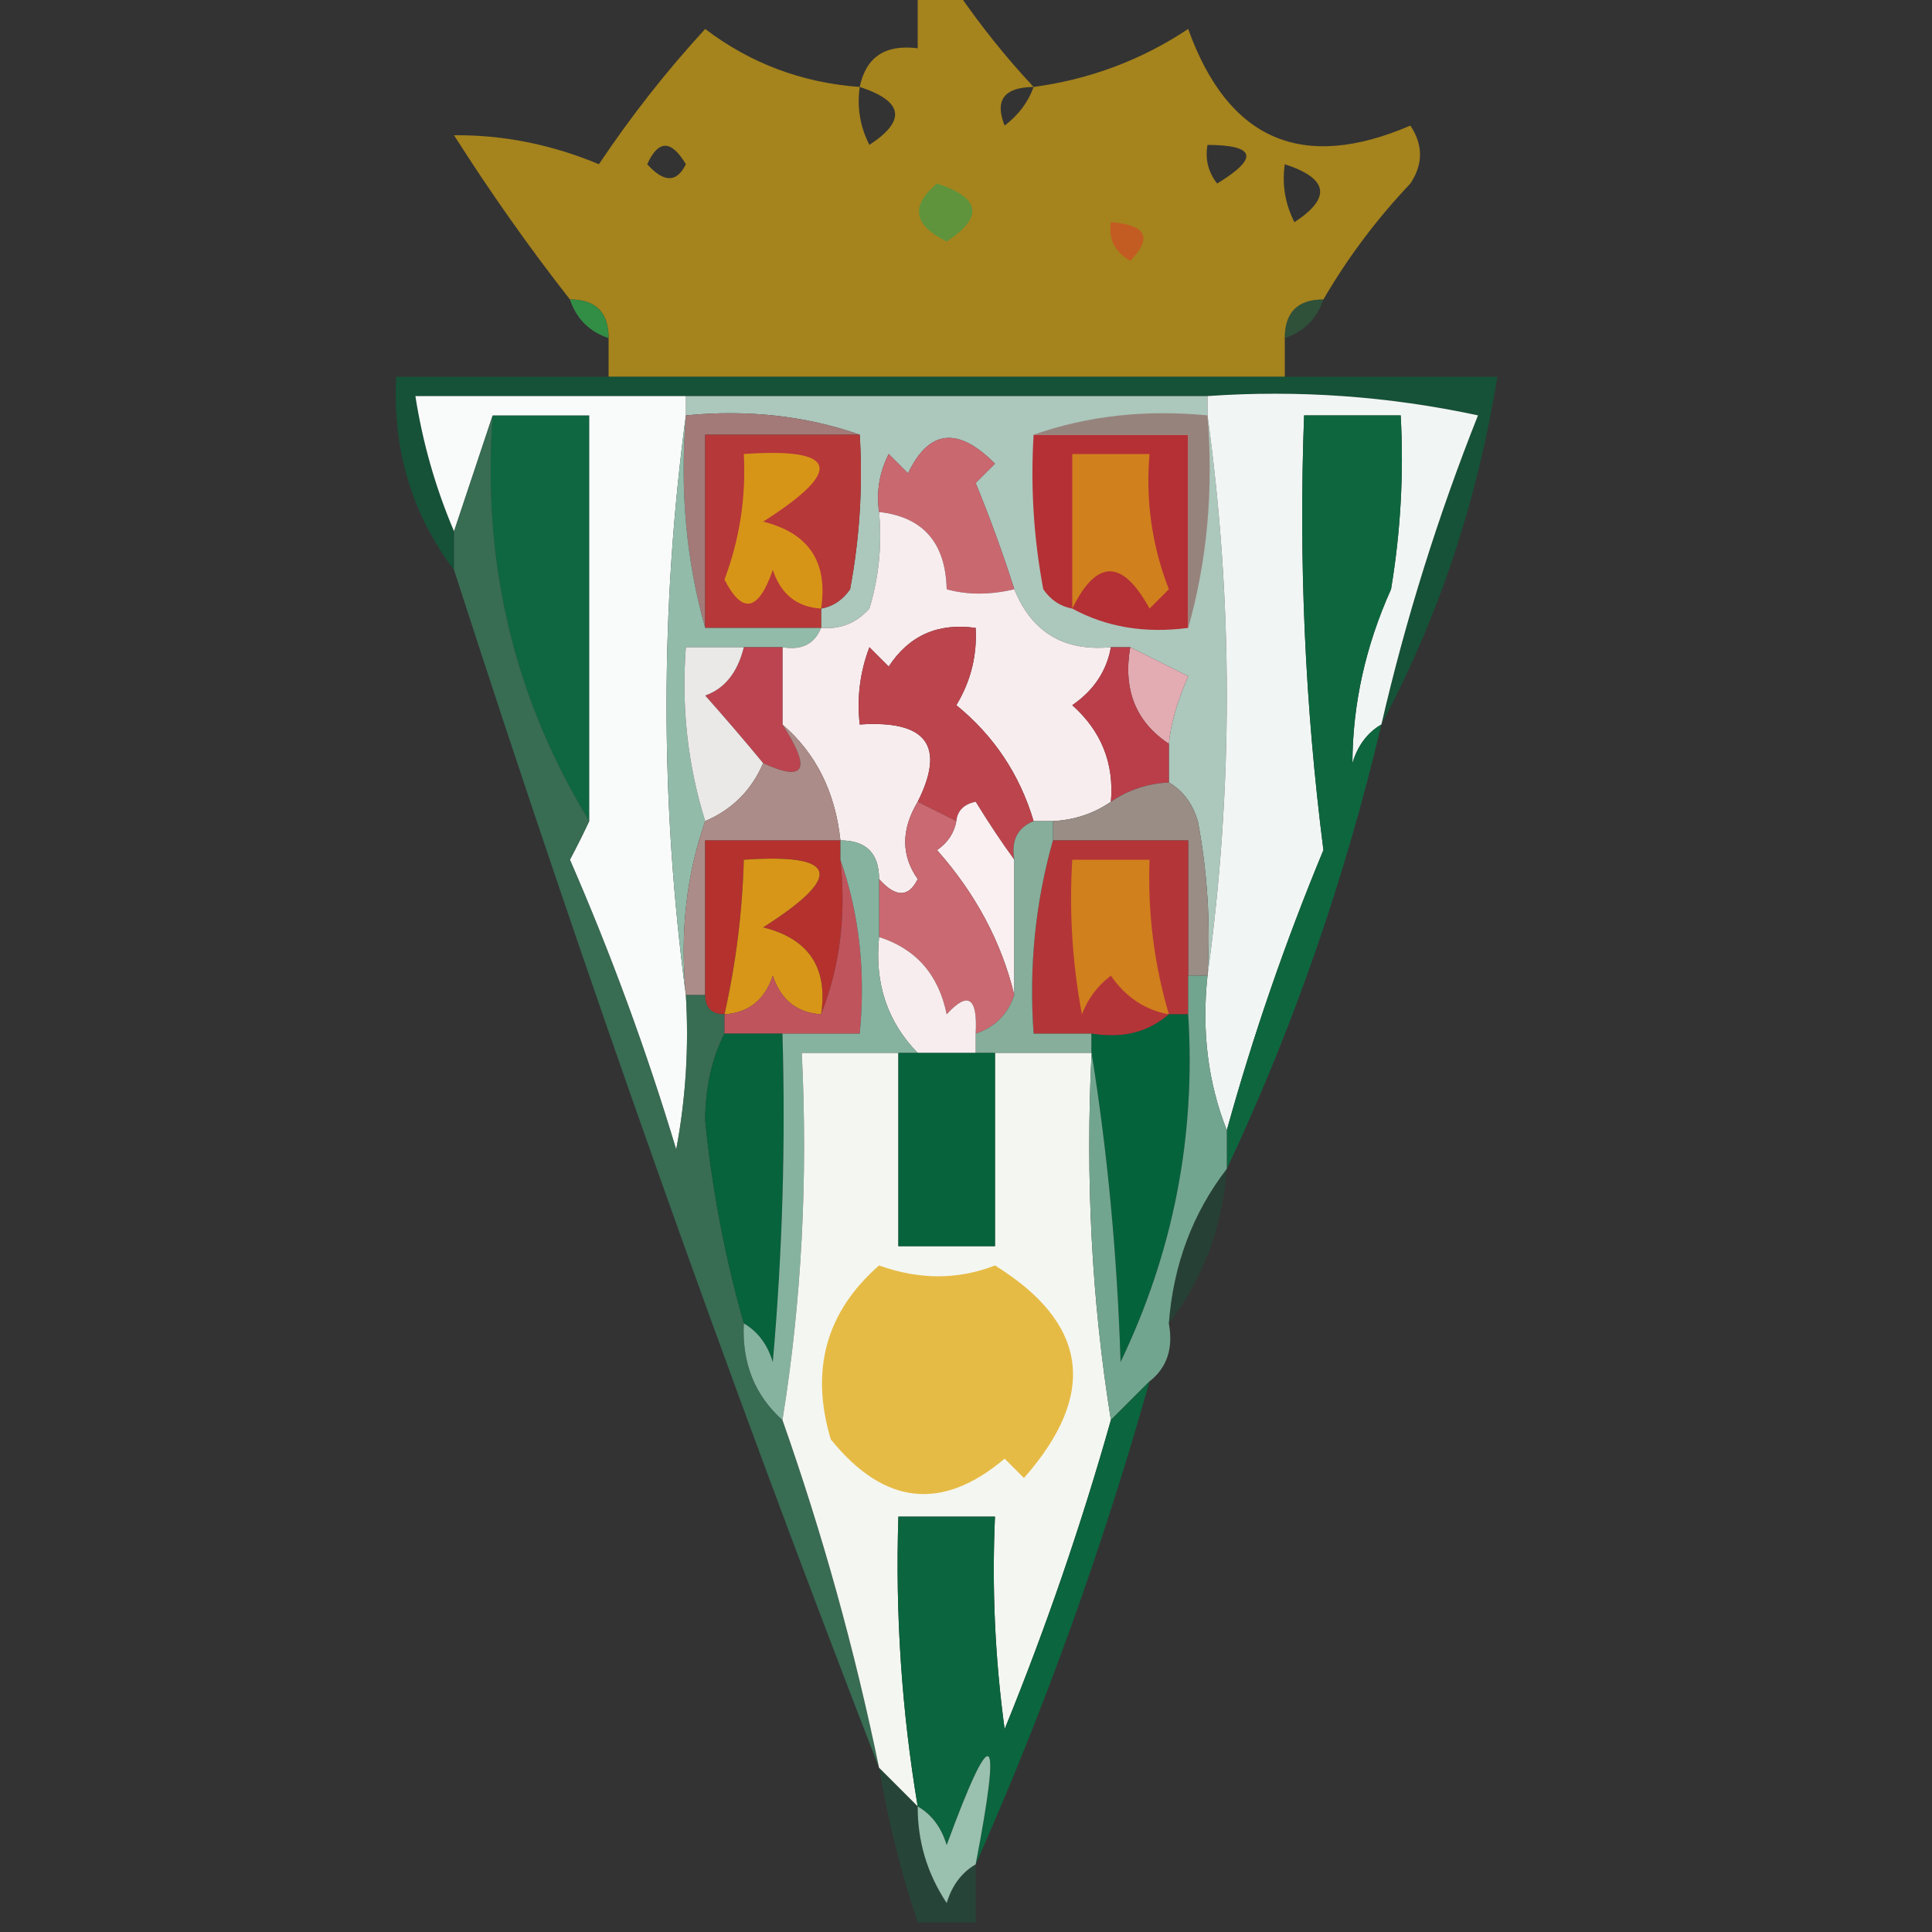 <?xml version="1.0" encoding="UTF-8"?>
<!DOCTYPE svg PUBLIC "-//W3C//DTD SVG 1.1//EN" "http://www.w3.org/Graphics/SVG/1.1/DTD/svg11.dtd">
<svg xmlns="http://www.w3.org/2000/svg" version="1.1" width="100px" height="100px" style="shape-rendering:geometricPrecision; text-rendering:geometricPrecision; image-rendering:optimizeQuality; fill-rule:evenodd; clip-rule:evenodd" xmlns:xlink="http://www.w3.org/1999/xlink">
<rect width="100%" height="100%" fill="#333333" stroke="none"/>
<g><path style="opacity:0.668" fill="#deab13" d="M 47.5,-0.5 C 48.167,-0.5 48.833,-0.5 49.5,-0.5C 50.735,1.306 52.069,2.973 53.5,4.5C 56.416,4.107 59.083,3.107 61.5,1.5C 63.564,7.247 67.397,8.913 73,6.5C 73.667,7.5 73.667,8.5 73,9.5C 71.248,11.351 69.748,13.351 68.5,15.5C 67.167,15.5 66.5,16.167 66.5,17.5C 66.5,18.167 66.5,18.833 66.5,19.5C 65.5,19.5 64.5,19.5 63.5,19.5C 53.833,12.833 44.167,12.833 34.5,19.5C 33.5,19.5 32.5,19.5 31.5,19.5C 31.5,18.833 31.5,18.167 31.5,17.5C 31.5,16.167 30.833,15.5 29.5,15.5C 27.399,12.821 25.399,9.988 23.5,7C 26.051,6.977 28.551,7.477 31,8.5C 32.673,5.999 34.507,3.666 36.5,1.5C 38.858,3.287 41.525,4.287 44.5,4.5C 44.821,2.952 45.821,2.285 47.5,2.5C 47.5,1.5 47.5,0.5 47.5,-0.5 Z M 44.5,4.5 C 46.76,5.238 46.927,6.238 45,7.5C 44.517,6.552 44.35,5.552 44.5,4.5 Z M 53.5,4.5 C 53.217,5.289 52.717,5.956 52,6.5C 51.472,5.184 51.972,4.517 53.5,4.5 Z M 33.5,8.5 C 34.077,7.227 34.743,7.227 35.5,8.5C 35.03,9.463 34.364,9.463 33.5,8.5 Z M 62.5,7.5 C 65.001,7.511 65.168,8.178 63,9.5C 62.536,8.906 62.369,8.239 62.5,7.5 Z M 66.5,8.5 C 68.76,9.238 68.927,10.238 67,11.5C 66.517,10.552 66.35,9.552 66.5,8.5 Z M 63.5,19.5 C 53.833,19.5 44.167,19.5 34.5,19.5C 44.167,12.833 53.833,12.833 63.5,19.5 Z"/></g>
<g><path style="opacity:1" fill="#5f943d" d="M 48.5,9.5 C 50.76,10.238 50.927,11.238 49,12.5C 47.272,11.648 47.105,10.648 48.5,9.5 Z"/></g>
<g><path style="opacity:1" fill="#c35c22" d="M 57.5,11.5 C 59.337,11.639 59.67,12.306 58.5,13.5C 57.703,13.043 57.369,12.376 57.5,11.5 Z"/></g>
<g><path style="opacity:0.992" fill="#338e46" d="M 29.5,15.5 C 30.833,15.5 31.5,16.167 31.5,17.5C 30.5,17.167 29.833,16.5 29.5,15.5 Z"/></g>
<g><path style="opacity:0.322" fill="#268c47" d="M 68.5,15.5 C 68.167,16.5 67.5,17.167 66.5,17.5C 66.5,16.167 67.167,15.5 68.5,15.5 Z"/></g>
<g><path style="opacity:0.646" fill="#06633b" d="M 31.5,19.5 C 32.5,19.5 33.5,19.5 34.5,19.5C 44.167,19.5 53.833,19.5 63.5,19.5C 64.5,19.5 65.5,19.5 66.5,19.5C 70.167,19.5 73.833,19.5 77.5,19.5C 76.473,25.915 74.473,31.915 71.5,37.5C 72.758,32.058 74.425,26.724 76.5,21.5C 71.88,20.507 67.214,20.173 62.5,20.5C 53.5,20.5 44.5,20.5 35.5,20.5C 30.833,20.5 26.167,20.5 21.5,20.5C 21.878,22.921 22.545,25.254 23.5,27.5C 23.5,28.167 23.5,28.833 23.5,29.5C 21.32,26.619 20.32,23.286 20.5,19.5C 24.167,19.5 27.833,19.5 31.5,19.5 Z"/></g>
<g><path style="opacity:0.976" fill="#afcbbf" d="M 35.5,21.5 C 35.5,21.167 35.5,20.833 35.5,20.5C 44.5,20.5 53.5,20.5 62.5,20.5C 62.5,20.833 62.5,21.167 62.5,21.5C 63.833,31.167 63.833,40.833 62.5,50.5C 62.664,47.813 62.497,45.146 62,42.5C 61.722,41.584 61.222,40.917 60.5,40.5C 60.5,39.833 60.5,39.167 60.5,38.5C 60.587,37.502 60.92,36.335 61.5,35C 60.473,34.487 59.473,33.987 58.5,33.5C 58.167,33.5 57.833,33.5 57.5,33.5C 55.067,33.727 53.401,32.727 52.5,30.5C 51.911,28.648 51.244,26.815 50.5,25C 50.833,24.667 51.167,24.333 51.5,24C 49.581,22.066 48.081,22.233 47,24.5C 46.667,24.167 46.333,23.833 46,23.5C 45.517,24.448 45.35,25.448 45.5,26.5C 45.66,28.199 45.493,29.866 45,31.5C 44.329,32.252 43.496,32.586 42.5,32.5C 42.5,32.167 42.5,31.833 42.5,31.5C 43.117,31.389 43.617,31.056 44,30.5C 44.497,27.854 44.664,25.187 44.5,22.5C 41.713,21.523 38.713,21.19 35.5,21.5 Z"/></g>
<g><path style="opacity:1" fill="#0f6741" d="M 25.5,21.5 C 27.167,21.5 28.833,21.5 30.5,21.5C 30.5,28.5 30.5,35.5 30.5,42.5C 26.608,36.132 24.941,29.132 25.5,21.5 Z"/></g>
<g><path style="opacity:1" fill="#f9fbfa" d="M 35.5,20.5 C 35.5,20.833 35.5,21.167 35.5,21.5C 34.167,31.5 34.167,41.5 35.5,51.5C 35.664,54.187 35.497,56.854 35,59.5C 33.462,54.385 31.628,49.385 29.5,44.5C 29.863,43.816 30.196,43.15 30.5,42.5C 30.5,35.5 30.5,28.5 30.5,21.5C 28.833,21.5 27.167,21.5 25.5,21.5C 24.833,23.5 24.167,25.5 23.5,27.5C 22.545,25.254 21.878,22.921 21.5,20.5C 26.167,20.5 30.833,20.5 35.5,20.5 Z"/></g>
<g><path style="opacity:1" fill="#f1f6f4" d="M 62.5,21.5 C 62.5,21.167 62.5,20.833 62.5,20.5C 67.214,20.173 71.88,20.507 76.5,21.5C 74.425,26.724 72.758,32.058 71.5,37.5C 70.778,37.917 70.278,38.584 70,39.5C 70.015,36.43 70.682,33.43 72,30.5C 72.498,27.518 72.665,24.518 72.5,21.5C 70.833,21.5 69.167,21.5 67.5,21.5C 67.216,29.044 67.55,36.544 68.5,44C 66.526,48.756 64.859,53.59 63.5,58.5C 62.527,56.052 62.194,53.385 62.5,50.5C 63.833,40.833 63.833,31.167 62.5,21.5 Z"/></g>
<g><path style="opacity:1" fill="#0e663f" d="M 71.5,37.5 C 69.602,45.53 66.936,53.197 63.5,60.5C 63.5,59.833 63.5,59.167 63.5,58.5C 64.859,53.59 66.526,48.756 68.5,44C 67.55,36.544 67.216,29.044 67.5,21.5C 69.167,21.5 70.833,21.5 72.5,21.5C 72.665,24.518 72.498,27.518 72,30.5C 70.682,33.43 70.015,36.43 70,39.5C 70.278,38.584 70.778,37.917 71.5,37.5 Z"/></g>
<g><path style="opacity:1" fill="#a37a78" d="M 35.5,21.5 C 38.713,21.19 41.713,21.523 44.5,22.5C 41.833,22.5 39.167,22.5 36.5,22.5C 36.5,25.833 36.5,29.167 36.5,32.5C 35.518,29.038 35.185,25.371 35.5,21.5 Z"/></g>
<g><path style="opacity:1" fill="#b73838" d="M 44.5,22.5 C 44.664,25.187 44.497,27.854 44,30.5C 43.617,31.056 43.117,31.389 42.5,31.5C 42.5,31.833 42.5,32.167 42.5,32.5C 40.5,32.5 38.5,32.5 36.5,32.5C 36.5,29.167 36.5,25.833 36.5,22.5C 39.167,22.5 41.833,22.5 44.5,22.5 Z"/></g>
<g><path style="opacity:1" fill="#b43035" d="M 53.5,22.5 C 56.167,22.5 58.833,22.5 61.5,22.5C 61.5,25.833 61.5,29.167 61.5,32.5C 59.265,32.795 57.265,32.461 55.5,31.5C 54.883,31.389 54.383,31.056 54,30.5C 53.503,27.854 53.336,25.187 53.5,22.5 Z"/></g>
<g><path style="opacity:1" fill="#96837c" d="M 53.5,22.5 C 56.287,21.523 59.287,21.19 62.5,21.5C 62.815,25.371 62.482,29.038 61.5,32.5C 61.5,29.167 61.5,25.833 61.5,22.5C 58.833,22.5 56.167,22.5 53.5,22.5 Z"/></g>
<g><path style="opacity:1" fill="#ca6870" d="M 52.5,30.5 C 51.24,30.799 50.073,30.799 49,30.5C 48.943,28.09 47.776,26.756 45.5,26.5C 45.35,25.448 45.517,24.448 46,23.5C 46.333,23.833 46.667,24.167 47,24.5C 48.081,22.233 49.581,22.066 51.5,24C 51.167,24.333 50.833,24.667 50.5,25C 51.244,26.815 51.911,28.648 52.5,30.5 Z"/></g>
<g><path style="opacity:1" fill="#d0801d" d="M 55.5,31.5 C 55.5,28.833 55.5,26.167 55.5,23.5C 56.833,23.5 58.167,23.5 59.5,23.5C 59.292,25.92 59.626,28.253 60.5,30.5C 60.167,30.833 59.833,31.167 59.5,31.5C 58.096,28.929 56.762,28.929 55.5,31.5 Z"/></g>
<g><path style="opacity:1" fill="#d79518" d="M 42.5,31.5 C 41.25,31.423 40.417,30.756 40,29.5C 39.257,31.645 38.423,31.811 37.5,30C 38.286,27.901 38.62,25.735 38.5,23.5C 43.367,23.162 43.701,24.328 39.5,27C 41.863,27.588 42.863,29.088 42.5,31.5 Z"/></g>
<g><path style="opacity:1" fill="#92bbaa" d="M 35.5,21.5 C 35.185,25.371 35.518,29.038 36.5,32.5C 38.5,32.5 40.5,32.5 42.5,32.5C 42.158,33.338 41.492,33.672 40.5,33.5C 39.833,33.5 39.167,33.5 38.5,33.5C 37.5,33.5 36.5,33.5 35.5,33.5C 35.264,36.608 35.597,39.608 36.5,42.5C 35.523,45.287 35.19,48.287 35.5,51.5C 34.167,41.5 34.167,31.5 35.5,21.5 Z"/></g>
<g><path style="opacity:1" fill="#f8edee" d="M 45.5,26.5 C 47.776,26.756 48.943,28.09 49,30.5C 50.073,30.799 51.24,30.799 52.5,30.5C 53.401,32.727 55.067,33.727 57.5,33.5C 57.279,34.735 56.612,35.735 55.5,36.5C 57.005,37.842 57.672,39.508 57.5,41.5C 56.609,42.11 55.609,42.443 54.5,42.5C 54.167,42.5 53.833,42.5 53.5,42.5C 52.779,40.085 51.446,38.085 49.5,36.5C 50.246,35.264 50.579,33.931 50.5,32.5C 48.549,32.227 47.049,32.893 46,34.5C 45.667,34.167 45.333,33.833 45,33.5C 44.51,34.793 44.343,36.127 44.5,37.5C 47.954,37.267 48.954,38.6 47.5,41.5C 46.637,42.94 46.637,44.274 47.5,45.5C 47.03,46.463 46.364,46.463 45.5,45.5C 45.5,44.167 44.833,43.5 43.5,43.5C 43.231,40.986 42.231,38.986 40.5,37.5C 40.5,36.167 40.5,34.833 40.5,33.5C 41.492,33.672 42.158,33.338 42.5,32.5C 43.496,32.586 44.329,32.252 45,31.5C 45.493,29.866 45.66,28.199 45.5,26.5 Z"/></g>
<g><path style="opacity:1" fill="#bc4450" d="M 38.5,33.5 C 39.167,33.5 39.833,33.5 40.5,33.5C 40.5,34.833 40.5,36.167 40.5,37.5C 42.011,39.837 41.677,40.504 39.5,39.5C 38.544,38.341 37.544,37.174 36.5,36C 37.509,35.645 38.176,34.812 38.5,33.5 Z"/></g>
<g><path style="opacity:1" fill="#bc444d" d="M 53.5,42.5 C 52.662,42.842 52.328,43.508 52.5,44.5C 51.842,43.602 51.176,42.602 50.5,41.5C 49.893,41.624 49.56,41.957 49.5,42.5C 48.833,42.167 48.167,41.833 47.5,41.5C 48.954,38.6 47.954,37.267 44.5,37.5C 44.343,36.127 44.51,34.793 45,33.5C 45.333,33.833 45.667,34.167 46,34.5C 47.049,32.893 48.549,32.227 50.5,32.5C 50.579,33.931 50.246,35.264 49.5,36.5C 51.446,38.085 52.779,40.085 53.5,42.5 Z"/></g>
<g><path style="opacity:1" fill="#e2acb2" d="M 58.5,33.5 C 59.473,33.987 60.473,34.487 61.5,35C 60.92,36.335 60.587,37.502 60.5,38.5C 58.787,37.365 58.12,35.698 58.5,33.5 Z"/></g>
<g><path style="opacity:1" fill="#eae9e7" d="M 38.5,33.5 C 38.176,34.812 37.509,35.645 36.5,36C 37.544,37.174 38.544,38.341 39.5,39.5C 38.9,40.9 37.9,41.9 36.5,42.5C 35.597,39.608 35.264,36.608 35.5,33.5C 36.5,33.5 37.5,33.5 38.5,33.5 Z"/></g>
<g><path style="opacity:1" fill="#ba3e49" d="M 57.5,33.5 C 57.833,33.5 58.167,33.5 58.5,33.5C 58.12,35.698 58.787,37.365 60.5,38.5C 60.5,39.167 60.5,39.833 60.5,40.5C 59.391,40.557 58.391,40.89 57.5,41.5C 57.672,39.508 57.005,37.842 55.5,36.5C 56.612,35.735 57.279,34.735 57.5,33.5 Z"/></g>
<g><path style="opacity:1" fill="#ac8c88" d="M 40.5,37.5 C 42.231,38.986 43.231,40.986 43.5,43.5C 41.167,43.5 38.833,43.5 36.5,43.5C 36.5,46.167 36.5,48.833 36.5,51.5C 36.167,51.5 35.833,51.5 35.5,51.5C 35.19,48.287 35.523,45.287 36.5,42.5C 37.9,41.9 38.9,40.9 39.5,39.5C 41.677,40.504 42.011,39.837 40.5,37.5 Z"/></g>
<g><path style="opacity:1" fill="#998d85" d="M 60.5,40.5 C 61.222,40.917 61.722,41.584 62,42.5C 62.497,45.146 62.664,47.813 62.5,50.5C 62.167,50.5 61.833,50.5 61.5,50.5C 61.5,48.167 61.5,45.833 61.5,43.5C 59.167,43.5 56.833,43.5 54.5,43.5C 54.5,43.167 54.5,42.833 54.5,42.5C 55.609,42.443 56.609,42.11 57.5,41.5C 58.391,40.89 59.391,40.557 60.5,40.5 Z"/></g>
<g><path style="opacity:1" fill="#b43538" d="M 54.5,43.5 C 56.833,43.5 59.167,43.5 61.5,43.5C 61.5,45.833 61.5,48.167 61.5,50.5C 61.5,51.167 61.5,51.833 61.5,52.5C 61.167,52.5 60.833,52.5 60.5,52.5C 59.432,53.434 58.099,53.768 56.5,53.5C 55.5,53.5 54.5,53.5 53.5,53.5C 53.253,50.061 53.586,46.728 54.5,43.5 Z"/></g>
<g><path style="opacity:1" fill="#b4312e" d="M 43.5,43.5 C 43.5,43.833 43.5,44.167 43.5,44.5C 43.806,47.385 43.473,50.052 42.5,52.5C 42.863,50.089 41.863,48.589 39.5,48C 43.701,45.328 43.367,44.161 38.5,44.5C 38.425,47.206 38.092,49.873 37.5,52.5C 36.833,52.5 36.5,52.167 36.5,51.5C 36.5,48.833 36.5,46.167 36.5,43.5C 38.833,43.5 41.167,43.5 43.5,43.5 Z"/></g>
<g><path style="opacity:1" fill="#faf0f1" d="M 52.5,44.5 C 52.5,46.833 52.5,49.167 52.5,51.5C 51.832,48.755 50.499,46.255 48.5,44C 49.056,43.617 49.389,43.117 49.5,42.5C 49.56,41.957 49.893,41.624 50.5,41.5C 51.176,42.602 51.842,43.602 52.5,44.5 Z"/></g>
<g><path style="opacity:1" fill="#ca6971" d="M 47.5,41.5 C 48.167,41.833 48.833,42.167 49.5,42.5C 49.389,43.117 49.056,43.617 48.5,44C 50.499,46.255 51.832,48.755 52.5,51.5C 52.167,52.5 51.5,53.167 50.5,53.5C 50.607,51.621 50.107,51.288 49,52.5C 48.584,50.45 47.417,49.116 45.5,48.5C 45.5,47.5 45.5,46.5 45.5,45.5C 46.364,46.463 47.03,46.463 47.5,45.5C 46.637,44.274 46.637,42.94 47.5,41.5 Z"/></g>
<g><path style="opacity:1" fill="#86ae9b" d="M 53.5,42.5 C 53.833,42.5 54.167,42.5 54.5,42.5C 54.5,42.833 54.5,43.167 54.5,43.5C 53.586,46.728 53.253,50.061 53.5,53.5C 54.5,53.5 55.5,53.5 56.5,53.5C 56.5,53.833 56.5,54.167 56.5,54.5C 54.833,54.5 53.167,54.5 51.5,54.5C 51.167,54.5 50.833,54.5 50.5,54.5C 50.5,54.167 50.5,53.833 50.5,53.5C 51.5,53.167 52.167,52.5 52.5,51.5C 52.5,49.167 52.5,46.833 52.5,44.5C 52.328,43.508 52.662,42.842 53.5,42.5 Z"/></g>
<g><path style="opacity:0.765" fill="#3a7e5d" d="M 25.5,21.5 C 24.941,29.132 26.608,36.132 30.5,42.5C 30.196,43.15 29.863,43.816 29.5,44.5C 31.628,49.385 33.462,54.385 35,59.5C 35.497,56.854 35.664,54.187 35.5,51.5C 35.833,51.5 36.167,51.5 36.5,51.5C 36.5,52.167 36.833,52.5 37.5,52.5C 37.5,52.833 37.5,53.167 37.5,53.5C 36.842,54.793 36.508,56.293 36.5,58C 36.859,61.572 37.526,65.072 38.5,68.5C 38.402,70.553 39.069,72.22 40.5,73.5C 42.571,79.38 44.237,85.38 45.5,91.5C 37.595,71.123 30.262,50.457 23.5,29.5C 23.5,28.833 23.5,28.167 23.5,27.5C 24.167,25.5 24.833,23.5 25.5,21.5 Z"/></g>
<g><path style="opacity:1" fill="#d0801d" d="M 60.5,52.5 C 59.265,52.279 58.265,51.612 57.5,50.5C 56.808,51.025 56.308,51.692 56,52.5C 55.503,49.854 55.336,47.187 55.5,44.5C 56.833,44.5 58.167,44.5 59.5,44.5C 59.401,47.237 59.735,49.904 60.5,52.5 Z"/></g>
<g><path style="opacity:1" fill="#d79618" d="M 42.5,52.5 C 41.25,52.423 40.417,51.756 40,50.5C 39.583,51.756 38.75,52.423 37.5,52.5C 38.092,49.873 38.425,47.206 38.5,44.5C 43.367,44.161 43.701,45.328 39.5,48C 41.863,48.589 42.863,50.089 42.5,52.5 Z"/></g>
<g><path style="opacity:1" fill="#f8edee" d="M 45.5,48.5 C 47.417,49.116 48.584,50.45 49,52.5C 50.107,51.288 50.607,51.621 50.5,53.5C 50.5,53.833 50.5,54.167 50.5,54.5C 49.5,54.5 48.5,54.5 47.5,54.5C 45.925,52.886 45.259,50.886 45.5,48.5 Z"/></g>
<g><path style="opacity:1" fill="#c0545d" d="M 43.5,44.5 C 44.477,47.287 44.81,50.287 44.5,53.5C 43.167,53.5 41.833,53.5 40.5,53.5C 39.5,53.5 38.5,53.5 37.5,53.5C 37.5,53.167 37.5,52.833 37.5,52.5C 38.75,52.423 39.583,51.756 40,50.5C 40.417,51.756 41.25,52.423 42.5,52.5C 43.473,50.052 43.806,47.385 43.5,44.5 Z"/></g>
<g><path style="opacity:1" fill="#06633c" d="M 37.5,53.5 C 38.5,53.5 39.5,53.5 40.5,53.5C 40.666,59.176 40.499,64.843 40,70.5C 39.722,69.584 39.222,68.918 38.5,68.5C 37.526,65.072 36.859,61.572 36.5,58C 36.508,56.293 36.842,54.793 37.5,53.5 Z"/></g>
<g><path style="opacity:1" fill="#05633c" d="M 60.5,52.5 C 60.833,52.5 61.167,52.5 61.5,52.5C 61.902,58.797 60.735,64.797 58,70.5C 57.827,64.984 57.327,59.651 56.5,54.5C 56.5,54.167 56.5,53.833 56.5,53.5C 58.099,53.768 59.432,53.434 60.5,52.5 Z"/></g>
<g><path style="opacity:1" fill="#86b3a0" d="M 43.5,44.5 C 43.5,44.167 43.5,43.833 43.5,43.5C 44.833,43.5 45.5,44.167 45.5,45.5C 45.5,46.5 45.5,47.5 45.5,48.5C 45.259,50.886 45.925,52.886 47.5,54.5C 47.167,54.5 46.833,54.5 46.5,54.5C 44.833,54.5 43.167,54.5 41.5,54.5C 41.824,61.022 41.49,67.355 40.5,73.5C 39.069,72.22 38.402,70.553 38.5,68.5C 39.222,68.918 39.722,69.584 40,70.5C 40.499,64.843 40.666,59.176 40.5,53.5C 41.833,53.5 43.167,53.5 44.5,53.5C 44.81,50.287 44.477,47.287 43.5,44.5 Z"/></g>
<g><path style="opacity:1" fill="#f4f6f1" d="M 46.5,54.5 C 46.5,57.833 46.5,61.167 46.5,64.5C 48.167,64.5 49.833,64.5 51.5,64.5C 51.5,61.167 51.5,57.833 51.5,54.5C 53.167,54.5 54.833,54.5 56.5,54.5C 56.176,61.022 56.51,67.355 57.5,73.5C 55.97,78.922 54.137,84.255 52,89.5C 51.501,85.848 51.335,82.182 51.5,78.5C 49.833,78.5 48.167,78.5 46.5,78.5C 46.337,83.547 46.671,88.547 47.5,93.5C 46.833,92.833 46.167,92.167 45.5,91.5C 44.237,85.38 42.571,79.38 40.5,73.5C 41.49,67.355 41.824,61.022 41.5,54.5C 43.167,54.5 44.833,54.5 46.5,54.5 Z"/></g>
<g><path style="opacity:1" fill="#06633b" d="M 46.5,54.5 C 46.833,54.5 47.167,54.5 47.5,54.5C 48.5,54.5 49.5,54.5 50.5,54.5C 50.833,54.5 51.167,54.5 51.5,54.5C 51.5,57.833 51.5,61.167 51.5,64.5C 49.833,64.5 48.167,64.5 46.5,64.5C 46.5,61.167 46.5,57.833 46.5,54.5 Z"/></g>
<g><path style="opacity:0.984" fill="#73a790" d="M 61.5,50.5 C 61.833,50.5 62.167,50.5 62.5,50.5C 62.194,53.385 62.527,56.052 63.5,58.5C 63.5,59.167 63.5,59.833 63.5,60.5C 61.733,62.792 60.733,65.458 60.5,68.5C 60.737,69.791 60.404,70.791 59.5,71.5C 58.833,72.167 58.167,72.833 57.5,73.5C 56.51,67.355 56.176,61.022 56.5,54.5C 57.327,59.651 57.827,64.984 58,70.5C 60.735,64.797 61.902,58.797 61.5,52.5C 61.5,51.833 61.5,51.167 61.5,50.5 Z"/></g>
<g><path style="opacity:0.263" fill="#06633c" d="M 63.5,60.5 C 63.267,63.542 62.267,66.208 60.5,68.5C 60.733,65.458 61.733,62.792 63.5,60.5 Z"/></g>
<g><path style="opacity:1" fill="#e6bb45" d="M 45.5,65.5 C 47.584,66.248 49.584,66.248 51.5,65.5C 56.327,68.496 56.827,72.163 53,76.5C 52.667,76.167 52.333,75.833 52,75.5C 48.758,78.241 45.758,77.908 43,74.5C 41.927,70.9 42.761,67.9 45.5,65.5 Z"/></g>
<g><path style="opacity:1" fill="#0b653e" d="M 59.5,71.5 C 57.072,80.125 54.072,88.458 50.5,96.5C 51.873,89.381 51.373,89.047 49,95.5C 48.722,94.584 48.222,93.918 47.5,93.5C 46.671,88.547 46.337,83.547 46.5,78.5C 48.167,78.5 49.833,78.5 51.5,78.5C 51.335,82.182 51.501,85.848 52,89.5C 54.137,84.255 55.97,78.922 57.5,73.5C 58.167,72.833 58.833,72.167 59.5,71.5 Z"/></g>
<g><path style="opacity:0.359" fill="#0e6640" d="M 45.5,91.5 C 46.167,92.167 46.833,92.833 47.5,93.5C 47.491,95.308 47.991,96.975 49,98.5C 49.278,97.584 49.778,96.918 50.5,96.5C 50.5,97.5 50.5,98.5 50.5,99.5C 49.5,99.5 48.5,99.5 47.5,99.5C 46.63,96.888 45.963,94.221 45.5,91.5 Z"/></g>
<g><path style="opacity:1" fill="#9ac0af" d="M 50.5,96.5 C 49.778,96.918 49.278,97.584 49,98.5C 47.991,96.975 47.491,95.308 47.5,93.5C 48.222,93.918 48.722,94.584 49,95.5C 51.373,89.047 51.873,89.381 50.5,96.5 Z"/></g>
</svg>
